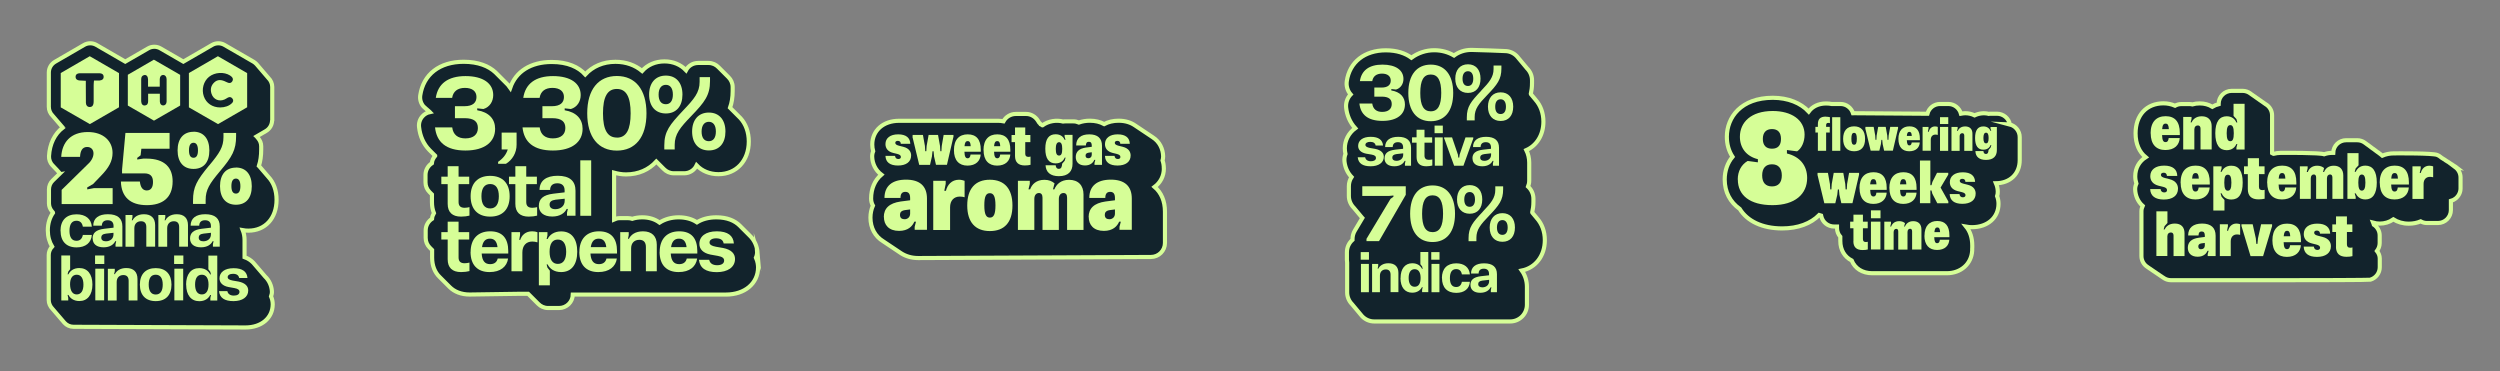<?xml version="1.0" encoding="UTF-8"?>
<svg id="Capa_1" data-name="Capa 1" xmlns="http://www.w3.org/2000/svg" viewBox="0 0 302.95 44.99">
  <rect x="0" y="0" width="302.95" height="44.99" fill="#808080" stroke="none"/>
  <defs>
    <style>
      .cls-1 {
        stroke: #d6fe97;
        stroke-miterlimit: 10;
        stroke-width: .5px;
      }

      .cls-1, .cls-2 {
        fill: #12232c;
      }

      .cls-2, .cls-3 {
        stroke-width: 0px;
      }

      .cls-3 {
        fill: #d6fe97;
      }
    </style>
  </defs>
  <g>
    <path class="cls-1" d="m32.99,14.68v-4.14c0-.41-.17-.8-.46-1.08-.02-.02-.04-.05-.06-.07-.02-.02-.04-.05-.06-.07-.02-.02-.04-.05-.06-.07-.02-.02-.04-.05-.06-.07-.02-.02-.04-.05-.06-.07-.02-.02-.04-.05-.06-.07-.02-.02-.04-.05-.06-.07-.02-.02-.04-.05-.06-.07-.02-.02-.04-.05-.06-.07-.02-.02-.04-.05-.06-.07-.02-.02-.04-.05-.06-.07-.02-.02-.04-.05-.06-.07-.02-.02-.04-.05-.06-.07-.02-.02-.04-.05-.06-.07-.02-.02-.04-.05-.06-.07-.02-.02-.04-.05-.06-.07-.02-.02-.04-.05-.06-.07-.02-.02-.04-.05-.06-.07-.02-.02-.04-.05-.06-.07-.02-.02-.04-.05-.06-.07-.02-.02-.04-.05-.06-.07-.02-.02-.04-.05-.06-.07-.02-.02-.04-.05-.06-.07-.02-.02-.04-.05-.06-.07-.1-.11-.22-.21-.35-.29l-3.53-2.04c-.46-.27-1.04-.27-1.5,0l-3.49,2.02-2.77-1.6c-.46-.27-1.04-.27-1.5,0l-2.77,1.6-3.49-2.02c-.46-.27-1.04-.27-1.5,0l-3.52,2.04c-.46.27-.75.76-.75,1.3v4.16c0,.41.17.8.46,1.08.02.02.04.05.06.07.02.02.04.05.06.07.02.02.04.05.06.07.02.02.04.05.06.07.02.02.04.05.06.07.02.02.04.05.06.07.02.02.04.05.06.07.02.02.04.05.06.07.02.02.04.05.06.07.02.02.04.05.06.07.02.02.04.05.06.07.02.02.04.05.06.07.02.02.04.05.06.07.02.02.04.05.06.07.02.02.04.05.06.07.02.02.04.05.06.07.02.02.04.05.06.07.02.02.04.05.06.07.02.02.04.05.06.07.02.02.04.05.06.07,0,.01.02.02.03.03-.99.77-1.59,1.97-1.67,3.46-.02.41.13.81.41,1.11,0,0,.02.02.03.02.01.01.02.03.03.04,0,0,.02.02.03.02.01.01.02.03.03.04,0,0,.02.02.03.03.01.01.02.03.03.04,0,0,.02.02.03.02.01.01.02.03.03.04,0,0,.02.02.03.02.01.01.02.03.03.04,0,0,.02.02.03.03.01.01.02.03.03.04,0,0,.02.02.03.02.01.01.02.03.03.04,0,0,.02.02.03.02.01.01.02.03.03.04,0,0,.02.02.03.02.01.01.02.03.03.04,0,0,.02.02.03.03.01.01.02.03.03.04,0,0,.02.02.03.03.01.01.02.03.03.04,0,0,.02.02.03.02.01.01.02.03.03.04,0,0,.02.02.03.03.01.01.02.03.03.04,0,0,.02.02.03.03.01.01.02.03.03.04,0,0,.02.02.03.02.01.01.02.03.03.04,0,0,.02.02.03.02,0,0,0,0,0,0l-.89.87c-.29.28-.45.67-.45,1.07v1.69c0,.37.14.7.36.96.02.02.04.04.06.07.02.02.04.04.06.07,0,0,.02.02.02.03-.4.57-.64,1.3-.64,2.14,0,.76.19,1.42.52,1.97-.25.27-.41.63-.41,1.02v5.45c0,.42.18.8.46,1.08.02.02.04.05.06.07.02.02.04.05.06.07.02.02.04.05.06.07.02.02.04.05.06.07.02.02.04.05.06.07.02.02.04.05.06.07.02.02.04.05.06.07.02.02.04.05.06.07.02.02.04.05.06.07.02.02.04.05.06.07.02.02.04.05.06.07.02.02.04.05.06.07.02.02.04.05.06.07.02.02.04.05.06.07.02.02.04.05.06.07.02.02.04.05.06.07.02.02.04.05.06.07.02.02.04.05.06.07.02.02.04.05.06.07.02.02.04.05.06.07.02.02.04.05.06.07.02.02.04.05.06.07.02.02.04.05.06.07.02.02.04.05.06.07.27.3.66.49,1.1.49,0,0,20.31.08,20.85.08,1.92,0,3.28-1.14,3.29-2.79,0-.32-.06-.65-.2-.97.08-.21.12-.44.1-.67-.05-.6-.3-1.25-.82-1.74-.02-.02-.04-.05-.06-.07-.02-.02-.04-.05-.06-.07-.02-.02-.04-.05-.06-.07-.02-.02-.04-.05-.06-.07-.02-.02-.04-.05-.06-.07-.02-.02-.04-.05-.06-.07-.02-.02-.04-.05-.06-.07-.02-.02-.04-.05-.06-.07-.02-.02-.04-.05-.06-.07-.02-.02-.04-.05-.06-.07-.02-.02-.04-.05-.06-.07-.02-.02-.04-.05-.06-.07-.02-.02-.04-.05-.06-.07-.02-.02-.04-.05-.06-.07-.02-.02-.04-.05-.06-.07-.02-.02-.04-.05-.06-.07-.02-.02-.04-.05-.06-.07-.02-.02-.04-.05-.06-.07-.02-.02-.04-.05-.06-.07-.02-.02-.04-.05-.06-.07-.02-.02-.04-.05-.06-.07-.02-.02-.04-.05-.06-.07-.02-.02-.04-.05-.06-.07-.02-.02-.04-.05-.06-.07-.27-.28-.61-.51-1.05-.67v-2.08c0-.44-.08-.83-.22-1.19.22.04.44.06.68.06,2.04,0,3.42-1.5,3.42-3.74,0-1.16-.37-2.12-1-2.78-.02-.02-.04-.05-.06-.07-.02-.02-.04-.05-.06-.07-.02-.02-.04-.05-.06-.07-.02-.02-.04-.05-.06-.07-.02-.02-.04-.05-.06-.07-.02-.02-.04-.05-.06-.07-.02-.02-.04-.05-.06-.07-.02-.02-.04-.05-.06-.07-.02-.02-.04-.05-.06-.07-.02-.02-.04-.05-.06-.07-.02-.02-.04-.05-.06-.07-.02-.02-.04-.05-.06-.07-.02-.02-.04-.05-.06-.07-.02-.02-.04-.05-.06-.07-.02-.02-.04-.05-.06-.07-.02-.02-.04-.05-.06-.07-.02-.02-.04-.05-.06-.07-.02-.02-.04-.05-.06-.07-.02-.02-.04-.04-.06-.06.19-.59.28-1.23.28-1.99v-.4c0-.38-.15-.72-.39-.99-.02-.02-.04-.04-.06-.07-.02-.02-.04-.04-.06-.07-.01-.02-.03-.03-.05-.05l1.13-.66c.46-.27.75-.76.75-1.3Z"/>
    <path class="cls-1" d="m141.03,20.38c0-.33-.05-.64-.15-.93.05-.17.07-.34.07-.51-.02-.89-.43-1.78-1.27-2.31-.03-.02-.06-.04-.09-.06-.03-.02-.06-.04-.09-.06-.03-.02-.06-.04-.09-.06-.03-.02-.06-.04-.09-.06-.03-.02-.06-.04-.09-.06-.03-.02-.06-.04-.09-.06-.03-.02-.06-.04-.09-.06-.03-.02-.06-.04-.09-.06-.03-.02-.06-.04-.09-.06-.03-.02-.06-.04-.09-.06-.03-.02-.06-.04-.09-.06-.03-.02-.06-.04-.09-.06-.03-.02-.06-.04-.09-.06-.03-.02-.06-.04-.09-.06-.03-.02-.06-.04-.09-.06-.03-.02-.06-.04-.09-.06-.03-.02-.06-.04-.09-.06-.03-.02-.06-.04-.09-.06-.03-.02-.06-.04-.09-.06-.03-.02-.06-.04-.09-.06-.03-.02-.06-.04-.09-.06-.03-.02-.06-.04-.09-.06-.03-.02-.06-.04-.09-.06-.03-.02-.06-.04-.09-.06-.5-.34-1.15-.56-1.98-.56-.66,0-1.25.15-1.74.41-.48-.26-1.06-.41-1.73-.41-.49,0-.93.08-1.33.22-.21-.09-.43-.14-.67-.14h-.96c-.1,0-.19,0-.29.02-.77-.2-1.73-.09-2.5.46,0,0,0,0-.01,0,0,0-.02-.01-.03-.02,0,0-.02-.01-.03-.02,0,0-.02-.01-.03-.02-.02-.02-.05-.04-.09-.06-.01,0-.01-.02-.02-.02-.01,0-.01-.02-.02-.02,0,0-.01-.02-.02-.02,0,0-.01-.02-.02-.02,0,0-.02-.02-.02-.02,0,0-.02-.02-.02-.02,0,0-.02-.02-.03-.03-.01-.02-.03-.03-.04-.04-.01-.02-.02-.03-.04-.05-.03-.04-.05-.08-.08-.12-.02-.02-.03-.05-.04-.07-.3-.49-.83-.83-1.44-.83h-1.24c-.65,0-1.21.36-1.5.89-.21-.04-.43-.06-.66-.06h-12c-1.91,0-3.24,1.18-3.24,2.88,0,.28.04.55.11.81-.09.22-.13.45-.12.69.03.81.4,1.61,1.11,2.15-.79.68-1.24,1.68-1.24,2.9,0,.31.08.6.22.85-.19.43-.3.92-.3,1.46,0,1.26.58,2.28,1.54,2.86.03.02.06.04.09.06.03.02.06.04.09.06.03.02.06.04.09.06.03.02.06.04.09.06.03.02.06.04.09.06.03.02.06.04.09.06.03.02.06.04.09.06.03.02.06.04.09.06.03.02.06.04.09.06.03.02.06.04.09.06.03.02.06.04.09.06.03.02.06.04.09.06.03.02.06.04.09.06.03.02.06.04.09.06.03.02.06.04.09.06.03.02.06.04.09.06.03.02.06.04.09.06.03.02.06.04.09.06.03.02.06.04.09.06.03.02.06.04.09.06.03.02.06.04.09.06.03.02.06.04.09.06.03.02.06.04.09.06.03.02.06.04.09.06.57.37,1.28.59,2.09.59.48,0,28.2-.13,28.2-.13.94,0,1.7-.76,1.7-1.7v-3.79c0-1.29-.45-2.31-1.25-3,.69-.52,1.12-1.3,1.12-2.25Z"/>
    <path class="cls-1" d="m243.56,15.08c-.14-.74-.79-1.3-1.57-1.3h-.77c-.08,0-.15,0-.22.02-.55-.14-1.17-.08-1.72.18-.33-.16-.71-.26-1.13-.26-.18,0-.35.03-.52.06-.19-.68-.8-1.18-1.53-1.18h-1c-.74,0-1.35.5-1.53,1.18h-.59l-8.29-.06c-.05,0-.09.01-.14.01-.2-.65-.8-1.13-1.52-1.13h-.99s-.06,0-.09,0c-.19-.04-.42-.06-.68-.06-.91,0-1.64.37-2.09.98-.96-1.03-2.49-1.67-4.35-1.67-3.85,0-5.57,2.37-5.57,4.72,0,.92.24,1.74.69,2.43-.61.73-.95,1.69-.95,2.75,0,1.53.67,2.75,1.82,3.57.91,1.47,2.72,2.36,5.14,2.36,1.94,0,3.48-.6,4.49-1.62.08.03.15.06.24.08l.02.09c.17.72.81,1.22,1.55,1.22h.35v.19c0,.4.15.77.4,1.05v.51c0,1.1.53,1.94,1.38,2.37.39.95,1.29,1.54,2.49,1.54h9.03c1.71,0,2.98-1.12,3.08-2.73,0-.07,0-.15,0-.22,0-.06.01-.12.01-.19v-.22c0-.94-.27-1.71-.73-2.28.22.04.45.06.7.06,1.89,0,3.21-1.16,3.21-2.83,0-.3-.05-.62-.17-.93.06-.17.08-.35.08-.53,0-.35-.08-.7-.22-1.03,1.72-.02,2.88-1.14,2.88-2.8v-2.79c0-.74-.51-1.36-1.2-1.54Z"/>
    <path class="cls-1" d="m185.65,10.09v-.36c0-.56-.23-1.07-.6-1.44-.02-.02-.03-.04-.05-.06-.02-.02-.03-.04-.05-.06-.02-.02-.03-.04-.05-.06-.02-.02-.03-.04-.05-.06-.02-.02-.03-.04-.05-.06-.02-.02-.03-.04-.05-.06-.02-.02-.03-.04-.05-.06-.02-.02-.03-.04-.05-.06-.02-.02-.03-.04-.05-.06-.02-.02-.03-.04-.05-.06-.02-.02-.03-.04-.05-.06-.02-.02-.03-.04-.05-.06-.02-.02-.03-.04-.05-.06-.02-.02-.03-.04-.05-.06-.02-.02-.03-.04-.05-.06-.02-.02-.03-.04-.05-.06-.02-.02-.03-.04-.05-.06-.02-.02-.03-.04-.05-.06-.02-.02-.03-.04-.05-.06-.02-.02-.03-.04-.05-.06-.02-.02-.03-.04-.05-.06-.02-.02-.03-.04-.05-.06-.02-.02-.03-.04-.05-.06-.02-.02-.04-.05-.06-.07-.37-.4-.89-.65-1.48-.65,0,0-3.33-.14-4.05-.14-.81,0-1.53.25-2.11.68-.68-.4-1.48-.64-2.4-.64-.98,0-1.94.31-2.76.91-.74-.54-1.75-.9-3.1-.9-2.58,0-4.39,1.43-4.73,3.73-.09.58.08,1.17.47,1.62-.01.01-.02.02-.04.04-.38.42-.57.99-.51,1.56.09.87.44,1.77,1.1,2.49-.82.6-1.26,1.51-1.26,2.43,0,.24.03.47.08.69-.11.29-.15.6-.12.91.07.67.34,1.35.86,1.89-.21.32-.33.7-.33,1.11v1.17c0,.56.23,1.07.6,1.44.02.02.03.04.05.06.02.02.03.04.05.06.02.02.03.04.05.06.02.02.03.04.05.06.02.02.03.04.05.06.02.02.03.04.05.06.02.02.03.04.05.06.02.02.03.04.05.06.02.02.03.04.05.06.02.02.03.04.05.06.02.02.03.04.05.06.02.02.03.04.05.06.02.02.03.04.05.06.02.02.03.04.05.06.02.02.03.04.05.06.02.02.03.04.05.06.02.02.03.04.05.06.02.02.03.04.05.06.02.02.03.04.05.06.02.02.03.04.05.06.01.01.02.03.03.04l-.9,1.51c-.19.31-.29.67-.29,1.04v.09c-.42.37-.68.9-.68,1.51v.92c0,.12.01.24.03.36,0,.05,0,.1,0,.15v3.43c0,.56.23,1.07.6,1.44.02.02.03.04.05.06.02.02.03.04.05.06.02.02.03.04.05.06.02.02.03.04.05.06.02.02.03.04.05.06.02.02.03.04.05.06.02.02.03.04.05.06.02.02.03.04.05.06.02.02.03.04.05.06.02.02.03.04.05.06.02.02.03.04.05.06.02.02.03.04.05.06.02.02.03.04.05.06.02.02.03.04.05.06.02.02.03.04.05.06.02.02.03.04.05.06.02.02.03.04.05.06.02.02.03.04.05.06.02.02.03.04.05.06.02.02.03.04.05.06.02.02.03.04.05.06.02.02.03.04.05.06.02.02.03.04.05.06.02.02.03.04.05.06.37.39.89.64,1.47.64h16.49c1.12,0,2.02-.91,2.02-2.02v-2.18c0-.7-.21-1.39-.62-1.97,1.66-.33,2.79-1.78,2.79-3.68,0-1.07-.36-1.99-.96-2.66-.02-.02-.04-.04-.05-.06-.02-.02-.04-.04-.05-.06-.02-.02-.04-.04-.05-.06-.02-.02-.04-.04-.05-.06-.02-.02-.04-.04-.05-.06-.02-.02-.04-.04-.05-.06-.02-.02-.04-.04-.05-.06-.02-.02-.04-.04-.05-.06-.02-.02-.04-.04-.05-.06-.02-.02-.04-.04-.05-.06-.02-.02-.04-.04-.05-.06,0,0-.02-.02-.02-.03.09-.39.15-.82.15-1.3v-.36c0-.59-.25-1.11-.65-1.48.09-.22.14-.47.14-.72v-2.19c0-.52-.12-1.04-.35-1.51,1.26-.56,2.07-1.84,2.07-3.45,0-1.07-.36-1.99-.96-2.66-.02-.02-.04-.04-.05-.06-.02-.02-.04-.04-.05-.06-.02-.02-.04-.04-.05-.06-.02-.02-.04-.04-.05-.06-.02-.02-.04-.04-.05-.06-.02-.02-.04-.04-.05-.06-.02-.02-.04-.04-.05-.06-.02-.02-.04-.04-.05-.06-.02-.02-.04-.04-.05-.06-.02-.02-.04-.04-.05-.06-.02-.02-.04-.04-.05-.06,0,0-.02-.02-.02-.03.09-.39.15-.82.15-1.3Z"/>
    <path class="cls-1" d="m297.69,20.28s-.05-.04-.08-.05c-.02-.02-.05-.04-.08-.05-.02-.02-.05-.04-.08-.05-.02-.02-.05-.04-.08-.05-.02-.02-.05-.04-.08-.05-.02-.02-.05-.04-.08-.05-.02-.02-.05-.04-.08-.06-.02-.02-.05-.04-.08-.05-.02-.02-.05-.04-.08-.05-.02-.02-.05-.04-.08-.05-.02-.02-.05-.04-.08-.05-.02-.02-.05-.04-.08-.06-.02-.02-.05-.04-.08-.05-.02-.02-.05-.04-.08-.05-.02-.02-.05-.04-.08-.05-.02-.02-.05-.04-.08-.05-.02-.02-.05-.04-.08-.05-.02-.02-.05-.04-.08-.06-.02-.02-.05-.04-.08-.05-.02-.02-.05-.04-.08-.05-.02-.02-.05-.04-.08-.05-.02-.02-.05-.04-.08-.05-.02-.02-.05-.04-.08-.05-.02-.02-.05-.04-.08-.06-.13-.11-.27-.2-.43-.26-.57-.23-4.76-.19-5.24-.19-.52,0-.99.1-1.41.28-.07-.06-.14-.12-.21-.17-.03-.02-.05-.04-.08-.06-.03-.02-.05-.04-.08-.06-.03-.02-.05-.04-.08-.06-.03-.02-.05-.04-.08-.06-.03-.02-.05-.04-.08-.05-.03-.02-.05-.04-.08-.06-.03-.02-.05-.04-.08-.06-.03-.02-.05-.04-.08-.06-.03-.02-.05-.04-.08-.06-.03-.02-.05-.04-.08-.06-.03-.02-.05-.04-.08-.06-.03-.02-.05-.04-.08-.05-.03-.02-.05-.04-.08-.06-.03-.02-.05-.04-.08-.06-.03-.02-.05-.04-.08-.06-.03-.02-.05-.04-.08-.06-.03-.02-.05-.04-.08-.06-.03-.02-.05-.04-.08-.06-.03-.02-.05-.04-.08-.06-.03-.02-.05-.04-.08-.05-.03-.02-.05-.04-.08-.06-.03-.02-.05-.04-.08-.06-.03-.02-.05-.04-.08-.06-.02-.02-.05-.04-.07-.05-.26-.19-.57-.3-.92-.3h-1.35c-.85,0-1.54.68-1.56,1.53-.03,0-.07,0-.1,0-.36,0-.69.06-1,.17-.56-.2-4.78-.17-5.25-.17-.32,0-.61.05-.89.12,0,0-.02,0-.03-.01-.02-.02-.05-.04-.08-.05-.02-.02-.04-.03-.06-.04v-4.57c0-.55-.29-1.04-.72-1.31-.03-.02-.05-.04-.08-.05-.03-.02-.05-.04-.08-.06-.03-.02-.05-.04-.08-.05-.03-.02-.05-.04-.08-.06-.03-.02-.05-.04-.08-.06-.03-.02-.05-.04-.08-.05-.03-.02-.05-.04-.08-.06-.03-.02-.05-.04-.08-.05-.03-.02-.05-.04-.08-.06-.03-.02-.05-.04-.08-.05-.03-.02-.05-.04-.08-.06-.03-.02-.05-.04-.08-.06-.03-.02-.05-.04-.08-.05-.03-.02-.05-.04-.08-.06-.03-.02-.05-.04-.08-.05-.03-.02-.05-.04-.08-.06-.03-.02-.05-.04-.08-.06-.03-.02-.05-.04-.08-.05-.03-.02-.05-.04-.08-.06-.03-.02-.05-.04-.08-.05-.03-.02-.05-.04-.08-.06-.03-.02-.05-.04-.08-.05-.03-.02-.05-.04-.08-.06-.03-.02-.05-.04-.08-.06-.26-.19-.58-.31-.92-.31h-1.34c-.86,0-1.57.7-1.57,1.57v.04c-.27.07-.52.17-.77.32-.43-.26-.94-.41-1.52-.41-.32,0-.62.04-.9.12-.11-.03-.23-.04-.35-.04h-1c-.27,0-.53.08-.75.2-.44-.19-.92-.29-1.4-.29-2.05,0-3.38,1.43-3.38,3.64,0,1.27.45,2.26,1.22,2.89-.78.5-1.26,1.31-1.26,2.31,0,.31.05.61.14.89-.1.22-.16.47-.15.72.03.69.3,1.44.91,1.98-.09.2-.15.42-.15.66v5.42c0,.55.29,1.04.72,1.31.03.02.05.04.08.06.03.02.05.04.08.05.03.02.05.04.08.06.03.02.05.04.08.05.03.02.05.04.08.05.03.02.05.04.08.06.03.02.05.04.08.05.03.02.05.04.08.06.03.02.05.04.08.05.03.02.05.04.08.06.03.02.05.04.08.05.03.02.05.04.08.05.03.02.05.04.08.06.03.02.05.04.08.05.03.02.05.04.08.06.03.02.05.04.08.05.03.02.05.04.08.05.03.02.05.04.08.06.03.02.05.04.08.05.03.02.05.04.08.06.03.02.05.04.08.05.03.02.05.04.08.05.03.02.05.04.08.06.03.02.05.04.08.05.26.19.58.31.92.31,0,0,23.84.03,24.17-.06.68-.19,1.15-.81,1.15-1.51v-1.06c0-.33-.13-.65-.34-.91.2-.27.33-.6.33-.96v-.92c0-.54-.28-1.02-.7-1.3-.02-.09-.07-.17-.1-.25.26.07.53.11.82.11.57,0,1.14-.16,1.64-.51.52.33,1.15.52,1.87.52.53,0,1.01-.1,1.44-.28.22.12.47.2.74.2h1.35c.86,0,1.57-.7,1.57-1.57v-1.11c.2-.05.39-.15.56-.28.38-.3.61-.75.61-1.24v-1.32c0-.5-.25-.96-.64-1.25Z"/>
    <path class="cls-1" d="m91.8,30.6c-.06-.73-.35-1.49-.96-2.06-.02-.02-.03-.03-.05-.05-.02-.02-.03-.03-.05-.05-.02-.02-.03-.03-.05-.05-.02-.02-.03-.03-.05-.05-.02-.02-.03-.03-.05-.05-.02-.02-.03-.03-.05-.05-.02-.02-.03-.03-.05-.05-.02-.02-.03-.03-.05-.05-.02-.02-.03-.03-.05-.05-.02-.02-.03-.03-.05-.05-.02-.02-.03-.03-.05-.05-.02-.02-.03-.03-.05-.05-.02-.02-.03-.03-.05-.05-.02-.02-.03-.03-.05-.05-.02-.02-.03-.03-.05-.05-.02-.02-.03-.03-.05-.05-.02-.02-.03-.03-.05-.05-.02-.02-.03-.03-.05-.05-.02-.02-.03-.03-.05-.05-.02-.02-.03-.03-.05-.05-.02-.02-.03-.03-.05-.05-.02-.02-.03-.03-.05-.05-.02-.02-.03-.03-.05-.05-.02-.02-.03-.03-.05-.05-.6-.59-1.51-1-2.83-1-.98,0-1.76.24-2.35.61-.6-.4-1.35-.61-2.22-.61s-1.67.23-2.31.64c-.55-.41-1.26-.64-2.09-.64-.43,0-.84.06-1.22.18-.16-.05-.33-.08-.51-.08h-1.03c-.24,0-.46.07-.66.16v-5.67c.45.12.93.21,1.44.21,1.52,0,2.77-.57,3.68-1.56,0,0,0,0,0,0,.02.02.03.03.05.05.02.02.03.03.05.05.02.02.03.03.05.05.02.02.03.03.05.05.02.02.03.03.05.05.02.02.03.03.05.05.02.02.03.03.05.05.02.02.03.03.05.05.02.02.03.03.05.05.02.02.03.03.05.05.02.02.03.03.05.05.02.02.03.03.05.05.02.02.03.03.05.05.02.02.03.03.05.05.02.02.03.03.05.05.02.02.03.03.05.05.02.02.03.03.05.05.02.02.03.03.05.05.31.32.73.52,1.21.52h1.26c.67,0,1.24-.39,1.51-.96.65.68,1.57,1.07,2.64,1.07,2.17,0,3.68-1.63,3.68-3.96,0-1.15-.37-2.13-1.01-2.83-.02-.02-.03-.03-.05-.05-.02-.02-.03-.03-.05-.05-.02-.02-.03-.03-.05-.05-.02-.02-.03-.03-.05-.05-.01-.02-.03-.03-.05-.05-.02-.02-.03-.03-.05-.05-.02-.02-.03-.03-.05-.05-.02-.02-.03-.03-.05-.05-.02-.02-.03-.03-.05-.05-.02-.02-.03-.03-.05-.05-.02-.02-.03-.03-.05-.05-.02-.02-.03-.03-.05-.05-.02-.02-.03-.03-.05-.05-.02-.02-.03-.03-.05-.05-.02-.02-.03-.03-.05-.05-.02-.02-.03-.03-.05-.05-.02-.02-.03-.03-.05-.05-.02-.02-.03-.03-.05-.05-.02-.02-.03-.03-.05-.05-.02-.02-.03-.03-.05-.05-.02-.02-.03-.03-.05-.05-.02-.02-.03-.03-.05-.05-.02-.02-.03-.03-.05-.05-.02-.02-.03-.03-.05-.05-.02-.02-.04-.04-.06-.06.21-.59.32-1.25.32-2.03v-.47c0-.47-.2-.9-.51-1.2-.02-.02-.03-.03-.05-.05-.02-.02-.03-.03-.05-.05-.02-.02-.03-.03-.05-.05-.02-.02-.03-.03-.05-.05-.02-.02-.03-.03-.05-.05-.02-.02-.03-.03-.05-.05-.02-.02-.03-.03-.05-.05-.02-.02-.03-.03-.05-.05-.02-.02-.03-.03-.05-.05-.02-.02-.03-.03-.05-.05-.02-.02-.03-.03-.05-.05-.02-.02-.03-.03-.05-.05-.02-.02-.03-.03-.05-.05-.02-.02-.03-.03-.05-.05-.02-.02-.03-.03-.05-.05-.02-.02-.03-.03-.05-.05-.02-.02-.03-.03-.05-.05-.02-.02-.03-.03-.05-.05-.02-.02-.03-.03-.05-.05-.02-.02-.03-.03-.05-.05-.02-.02-.03-.03-.05-.05-.02-.02-.03-.03-.05-.05-.02-.02-.03-.03-.05-.05-.02-.02-.03-.03-.05-.05-.31-.32-.73-.52-1.21-.52h-1.26c-.64,0-1.19.35-1.47.88-.65-.68-1.55-1.07-2.61-1.07-1.12,0-2.06.43-2.71,1.16-.86-.71-1.95-1.11-3.23-1.11-1.51,0-2.76.56-3.66,1.53-.81-.89-2.13-1.51-4.06-1.51-2.54,0-4.35,1.15-5.03,3.13-.16-.23-.35-.46-.58-.66-.02-.02-.03-.03-.05-.05-.02-.02-.03-.03-.05-.05-.02-.02-.03-.03-.05-.05-.02-.02-.03-.03-.05-.05-.02-.02-.03-.03-.05-.05-.02-.02-.03-.03-.05-.05-.02-.02-.03-.03-.05-.05-.02-.02-.03-.03-.05-.05-.02-.02-.03-.03-.05-.05-.02-.02-.03-.03-.05-.05-.02-.02-.03-.03-.05-.05-.02-.02-.03-.03-.05-.05-.02-.02-.03-.03-.05-.05-.02-.02-.03-.03-.05-.05-.02-.02-.03-.03-.05-.05-.02-.02-.03-.03-.05-.05-.02-.02-.03-.03-.05-.05-.02-.02-.03-.03-.05-.05-.02-.02-.03-.03-.05-.05-.02-.02-.03-.03-.05-.05-.02-.02-.03-.03-.05-.05-.02-.02-.03-.03-.05-.05-.02-.02-.03-.03-.05-.05-.02-.02-.03-.03-.05-.05-.82-.77-2.09-1.29-3.86-1.29-2.91,0-4.88,1.52-5.26,4.07-.07.48.07.97.39,1.34.01.01.03.02.04.03,0,0,0,0,0,.01.01.01.03.02.04.03,0,0,0,0,0,.01.01.01.03.02.04.03,0,0,0,0,0,.01.01.01.03.02.04.03,0,0,0,.01.01.01.01.01.03.02.04.03,0,0,0,0,0,.01.01.01.03.02.04.03,0,0,0,0,0,.01.01.01.03.02.04.03,0,0,0,.01.01.01.01.01.03.02.04.03,0,0,0,0,0,.01.01.01.03.02.04.03,0,0,0,.01.01.01.01.01.03.02.04.03,0,0,0,.01.01.01.01.01.03.02.04.03,0,0,0,0,0,.01.01.01.03.02.04.03,0,0,0,0,0,.01.01.01.03.02.04.03,0,0,0,.01.01.01.01.01.03.02.04.03,0,0,0,.01.01.01.01.01.03.02.04.03,0,0,0,0,0,.01.01.01.03.02.04.03,0,0,0,.01.01.01.01.01.03.02.04.03,0,0,0,0,0,.01,0,0,0,0,.01.01-.34.07-.65.25-.88.51-.32.35-.47.82-.42,1.29.12,1.14.56,2.08,1.25,2.79.02.02.03.03.05.05.02.02.03.03.05.05.02.02.03.03.05.05.02.02.03.03.05.05.02.02.03.03.05.05.02.02.03.03.05.05.02.02.03.03.05.05.02.02.03.03.05.05.02.02.03.03.05.05.02.02.03.03.05.05.02.02.03.03.05.05.02.02.03.03.05.05.02.02.03.03.05.05.02.02.03.03.05.05,0,0,0,0,0,.01-.21.25-.37.55-.4.9-.46.3-.77.82-.77,1.41v.9c0,.46.18.87.48,1.17.02.02.03.03.05.05.02.02.03.03.05.05.02.02.03.03.05.05.02.02.03.03.05.05.02.02.03.03.05.05.02.02.03.03.05.05,0,0,0,0,0,0v.92c0,.49.08.94.24,1.34-.12.21-.21.43-.23.69-.46.3-.77.82-.77,1.41v.9c0,.46.18.87.48,1.17.02.02.03.03.05.05.02.02.03.03.05.05.02.02.03.03.05.05.02.02.03.03.05.05.02.02.03.03.05.05.02.02.03.03.05.05,0,0,0,0,0,0v.92c0,.99.33,1.8.92,2.36.02.02.03.03.05.05.02.02.03.03.05.05.02.02.03.03.05.05.02.02.03.03.05.05.02.02.03.03.05.05.02.02.03.03.05.05.02.02.03.03.05.05.02.02.03.03.05.05.02.02.03.03.05.05.02.02.03.03.05.05.02.02.03.03.05.05.02.02.03.03.05.05.02.02.03.03.05.05.02.02.03.03.05.05.02.02.03.03.05.05.02.02.03.03.05.05.02.02.03.03.05.05.02.02.03.03.05.05.02.02.03.03.05.05.02.02.03.03.05.05.02.02.03.03.05.05.02.02.03.03.05.05.02.02.03.03.05.05.02.02.03.03.05.05.58.58,1.41.91,2.43.91l6.1-.09h.97s0,0,.01,0c.02.02.03.03.05.05.02.02.03.03.05.05.02.02.03.03.05.05.02.02.03.03.05.05.02.02.03.03.05.05.02.02.03.03.05.05.02.02.03.03.05.05.02.02.03.03.05.05.02.02.03.03.05.05.02.02.03.03.05.05.02.02.03.03.05.05.02.02.03.03.05.05.02.02.03.03.05.05.02.02.03.03.05.05.02.02.03.03.05.05.02.02.03.03.05.05.02.02.03.03.05.05.02.02.03.03.05.05.02.02.03.03.05.05.02.02.03.03.05.05.02.02.03.03.05.05.02.02.03.03.05.05.02.02.03.03.05.05.02.02.03.03.05.05.31.32.73.52,1.21.52h1.33c.91,0,1.65-.72,1.67-1.63h18.56c2.27,0,3.87-1.34,3.89-3.27,0-.24-.03-.7-.26-1.2.11-.25.16-.53.14-.81Z"/>
  </g>
  <g>
    <path class="cls-3" d="m10.88,6.81c-1.19.69-2.36,1.36-3.52,2.04v4.16c1.18.68,2.35,1.36,3.53,2.03,1.2-.7,2.37-1.37,3.53-2.04v-4.14c-1.17-.68-2.34-1.35-3.53-2.04Zm1.22,2.95c-.21.01-.43,0-.71,0-.02.22-.04.39-.04.57,0,.62,0,1.24,0,1.86,0,.13,0,.27-.03.4-.05.25-.21.39-.46.38-.3-.02-.44-.22-.45-.51,0-.65,0-1.31-.01-1.96,0-.22,0-.43,0-.71-.32-.01-.55-.02-.78-.04-.26-.02-.46-.16-.46-.44,0-.28.2-.42.46-.43.82-.01,1.64-.01,2.46,0,.26,0,.47.13.48.41.01.31-.2.44-.48.46Z"/>
    <path class="cls-3" d="m26.41,6.81c-1.19.69-2.36,1.36-3.52,2.04v4.16c1.18.68,2.35,1.36,3.53,2.03,1.2-.7,2.37-1.37,3.53-2.04v-4.14c-1.17-.68-2.34-1.35-3.53-2.04Zm1.66,5.72c-.3.3-.82.49-1.39.49-.93,0-1.69-.51-1.98-1.34-.3-.85-.04-1.83.63-2.37.7-.56,1.81-.63,2.55-.16.33.21.42.45.27.7-.16.25-.38.27-.74.08-.6-.31-1.05-.31-1.44.05-.41.38-.51.85-.34,1.38.22.68.9.99,1.57.7.14-.06.26-.15.39-.22.23-.13.43-.09.58.11.16.21.09.41-.09.58Z"/>
    <path class="cls-3" d="m18.65,7.23c-1.07.62-2.12,1.22-3.16,1.83v3.73c1.06.61,2.11,1.22,3.17,1.83,1.08-.63,2.13-1.23,3.17-1.83v-3.72c-1.05-.61-2.1-1.22-3.17-1.83Zm1.13,5.55c-.24,0-.4-.18-.41-.49-.01-.3,0-.6,0-.93h-1.42c0,.31,0,.61,0,.91,0,.28-.1.48-.4.51-.25.03-.43-.17-.44-.51,0-.89,0-1.78,0-2.67,0-.28.12-.47.4-.51.25-.03.42.18.43.52,0,.28,0,.57,0,.89h1.42c0-.32,0-.62,0-.92.01-.31.18-.5.41-.5.23,0,.41.19.42.5,0,.9,0,1.81,0,2.71,0,.31-.18.49-.42.49Z"/>
    <g>
      <path class="cls-3" d="m7.33,27.97c0-1.26.7-2,1.95-2,1.07,0,1.78.54,1.85,1.5h-1.09c-.08-.47-.34-.72-.77-.72-.56,0-.85.42-.85,1.22s.29,1.21.85,1.21c.42,0,.68-.25.77-.71h1.09c-.07.94-.75,1.51-1.85,1.51-1.25,0-1.94-.74-1.94-2.01Z"/>
      <path class="cls-3" d="m11.22,28.9c0-.65.39-1.06,1.43-1.18l1.11-.13v-.2c0-.46-.25-.7-.71-.7s-.7.24-.71.66h-1.04c0-.91.66-1.39,1.77-1.39,1.19,0,1.76.51,1.76,1.48v2.45h-.83v-.3l.08-.36h-.11c-.19.38-.62.74-1.42.74-.86,0-1.32-.42-1.32-1.07Zm1.61.34c.53,0,.92-.33.92-.82v-.21l-.9.1c-.42.05-.58.22-.58.48,0,.29.2.45.56.45Z"/>
      <path class="cls-3" d="m15.22,26.05h.83v.29l-.08.36h.09c.2-.39.63-.74,1.39-.74.88,0,1.35.48,1.35,1.32v2.61h-1.07v-2.38c0-.46-.22-.7-.64-.7-.48,0-.81.31-.81.85v2.24h-1.07v-3.84Z"/>
      <path class="cls-3" d="m19.2,26.05h.83v.29l-.08.36h.09c.2-.39.63-.74,1.39-.74.88,0,1.35.48,1.35,1.32v2.61h-1.07v-2.38c0-.46-.22-.7-.64-.7-.48,0-.81.31-.81.85v2.24h-1.07v-3.84Z"/>
      <path class="cls-3" d="m23.03,28.9c0-.65.39-1.06,1.43-1.18l1.1-.13v-.2c0-.46-.25-.7-.71-.7s-.7.24-.71.66h-1.04c0-.91.66-1.39,1.77-1.39,1.19,0,1.76.51,1.76,1.48v2.45h-.83v-.3l.08-.36h-.11c-.19.38-.62.74-1.42.74-.86,0-1.32-.42-1.32-1.07Zm1.61.34c.53,0,.92-.33.92-.82v-.21l-.9.1c-.42.05-.58.22-.58.48,0,.29.2.45.56.45Z"/>
      <path class="cls-3" d="m8.29,35.74h-.1l.08.36v.31h-.84v-5.45h1.07v1.66l-.23.3-.08.32h.1c.2-.4.62-.76,1.32-.76.98,0,1.59.73,1.59,2s-.61,2-1.58,2c-.71,0-1.14-.36-1.33-.75Zm1.01-.06c.52,0,.82-.45.81-1.2,0-.73-.28-1.19-.81-1.19s-.82.45-.81,1.19c.02.75.29,1.2.81,1.2Z"/>
      <path class="cls-3" d="m11.52,30.96h1.12v1.03h-1.12v-1.03Zm.03,1.6h1.07v3.84h-1.07v-3.84Z"/>
      <path class="cls-3" d="m13.08,32.57h.83v.29l-.08.36h.09c.2-.39.63-.74,1.39-.74.88,0,1.35.48,1.35,1.32v2.61h-1.07v-2.38c0-.46-.22-.7-.64-.7-.48,0-.81.31-.81.85v2.24h-1.07v-3.84Z"/>
      <path class="cls-3" d="m16.95,34.49c0-1.26.7-2,1.92-2s1.91.74,1.91,2-.68,2-1.91,2-1.92-.74-1.92-2Zm1.92,1.2c.57,0,.85-.44.85-1.2s-.28-1.2-.85-1.2-.85.42-.85,1.2.3,1.2.85,1.2Z"/>
      <path class="cls-3" d="m21.1,30.96h1.12v1.03h-1.12v-1.03Zm.03,1.6h1.07v3.84h-1.07v-3.84Z"/>
      <path class="cls-3" d="m22.55,34.49c0-1.27.61-2,1.6-2,.7,0,1.13.36,1.32.76h.09l-.08-.32-.23-.3v-1.66h1.08v5.45h-.84v-.31l.08-.36h-.1c-.19.39-.61.75-1.32.75-.98,0-1.59-.73-1.59-2Zm1.91,1.19c.51,0,.81-.42.81-1.2s-.3-1.19-.81-1.19c-.54,0-.82.43-.82,1.19s.28,1.2.82,1.2Z"/>
      <path class="cls-3" d="m26.54,35.28h1.01c.07.33.33.54.79.54.41,0,.68-.16.68-.45,0-.24-.18-.38-.61-.46l-.73-.13c-.71-.14-1.08-.53-1.08-1.05,0-.74.62-1.23,1.71-1.23s1.62.43,1.68,1.19h-1.01c-.05-.32-.29-.51-.74-.51-.41,0-.65.17-.65.4,0,.22.2.34.62.42l.7.12c.82.17,1.17.57,1.17,1.08,0,.81-.72,1.29-1.79,1.29s-1.67-.39-1.75-1.21Z"/>
    </g>
    <g>
      <path class="cls-3" d="m7.46,23.02l3.05-2.99c.49-.42.82-.92.82-1.44,0-.41-.25-.78-.77-.78-.6,0-.83.5-.86,1.2h-2.28c.09-1.74,1.13-3.01,3.23-3.01,1.88,0,2.99,1.1,2.99,2.53,0,1-.46,1.8-1.38,2.75l-.98,1.02-.71.41v.24l.81-.15h2.27v1.93h-6.18v-1.69Z"/>
      <path class="cls-3" d="m14.67,22h2.28c.06.61.3,1.08.83,1.08s.76-.4.76-1.03c0-.71-.34-1.04-1.05-1.04h-2.7v-.44l.41-4.46h5.35v1.91h-3.42l-.09.8-.41.31v.2l.73-.11h.4c2.24,0,3.16,1.14,3.16,2.75,0,2.03-1.26,2.89-3.13,2.89-1.99,0-3.08-.98-3.14-2.85Z"/>
      <path class="cls-3" d="m23.45,15.96c1.22,0,1.92.85,1.92,2.27s-.68,2.24-1.92,2.24-1.93-.85-1.93-2.25.7-2.25,1.93-2.25Zm0,3.16c.35,0,.54-.29.54-.9s-.19-.92-.54-.92-.55.29-.55.91.19.91.55.91Zm1.9.93c1.26-1.51,1.73-2.23,1.73-3.45v-.49h1.53v.4c0,1.64-.46,2.48-1.97,4.26-1.25,1.49-1.72,2.23-1.72,3.45v.49h-1.53v-.41c0-1.64.45-2.43,1.95-4.25Zm3.24.25c1.22,0,1.92.85,1.92,2.27s-.69,2.24-1.92,2.24-1.93-.85-1.93-2.25.7-2.25,1.93-2.25Zm0,3.16c.35,0,.54-.29.54-.9s-.19-.92-.54-.92-.55.29-.55.91.19.91.55.91Z"/>
    </g>
  </g>
  <g>
    <path class="cls-2" d="m136.35,17.07c-.19.97.19,1.82.52,2.69.55,1.44,1.15,2.87,1.57,4.35.37,1.31.27,2.66-.41,3.89-.23.41-.57.77-.87,1.17-.09-.11-.12-.13-.12-.15.21-1.77-.3-3.41-.81-5.07-.4-1.3-.73-2.63-.99-3.97-.16-.84,0-1.69.5-2.43.14-.21.27-.43.41-.65.06.06.13.11.19.17Z"/>
    <g>
      <path class="cls-3" d="m107.1,26.31c0-1.06.66-1.69,2.03-1.89l1.16-.15v-.26c0-.49-.16-.76-.58-.76s-.59.27-.59.74h-1.94c0-1.46.95-2.22,2.61-2.22s2.54.77,2.54,2.29v3.79h-1.49v-.37l.16-.62h-.2c-.23.56-.77,1.12-1.85,1.12-1.23,0-1.84-.71-1.84-1.69Zm2.5.26c.4,0,.69-.27.69-.69v-.5l-.62.08c-.47.07-.61.29-.61.57,0,.36.19.53.54.53Z"/>
      <path class="cls-3" d="m113.09,21.91h1.51v.37l-.17.84h.2c.17-.72.69-1.34,1.58-1.34.24,0,.5.06.68.13v1.99c-.19-.05-.38-.08-.58-.08-.71,0-1.18.48-1.18,1.3v2.75h-2.04v-5.96Z"/>
      <path class="cls-3" d="m117.21,24.9c0-2.05.99-3.12,2.74-3.12s2.74,1.07,2.74,3.12-.98,3.1-2.74,3.1-2.74-1.08-2.74-3.1Zm2.74,1.47c.48,0,.68-.43.68-1.48s-.21-1.48-.68-1.48-.67.4-.67,1.48.22,1.48.67,1.48Z"/>
      <path class="cls-3" d="m123.36,21.91h1.43v.38l-.16.65h.2c.21-.59.74-1.15,1.73-1.15.55,0,.93.17,1.23.43l-.19.72h.17c.24-.6.79-1.15,1.78-1.15,1.12,0,1.75.68,1.75,1.78v4.29h-1.99v-3.9c0-.36-.14-.57-.43-.57-.34,0-.57.26-.57.72v3.75h-1.98v-3.9c0-.36-.14-.57-.43-.57-.33,0-.56.26-.56.72v3.75h-1.99v-5.96Z"/>
      <path class="cls-3" d="m131.92,26.31c0-1.06.66-1.69,2.03-1.89l1.16-.15v-.26c0-.49-.16-.76-.58-.76s-.59.27-.59.74h-1.94c0-1.46.95-2.22,2.61-2.22s2.54.77,2.54,2.29v3.79h-1.49v-.37l.16-.62h-.2c-.23.56-.77,1.12-1.85,1.12-1.23,0-1.84-.71-1.84-1.69Zm2.5.26c.4,0,.69-.27.69-.69v-.5l-.62.08c-.47.07-.61.29-.61.57,0,.36.19.53.54.53Z"/>
    </g>
    <g>
      <path class="cls-3" d="m107.3,18.89h1.16c.03.25.17.38.4.38.2,0,.31-.1.31-.25,0-.19-.15-.29-.45-.37l-.49-.12c-.65-.16-.93-.57-.93-1.07,0-.72.57-1.18,1.54-1.18s1.45.43,1.47,1.15h-1.15c-.01-.25-.15-.36-.36-.36-.19,0-.31.09-.31.24,0,.18.16.27.45.35l.52.13c.76.19.95.67.95,1.05,0,.79-.62,1.22-1.59,1.22s-1.49-.4-1.52-1.16Z"/>
      <path class="cls-3" d="m110.59,16.57v-.22h1.25l.24,1.33.04.64h.13l.04-.64.24-1.33h1.14l.24,1.33.04.64h.13l.04-.64.23-1.33h1.19v.21l-.79,3.41h-1.33l-.23-1-.06-.64h-.13l-.07.64-.23,1.01h-1.31l-.82-3.4Z"/>
      <path class="cls-3" d="m115.6,18.19c0-1.28.64-1.91,1.67-1.91s1.58.61,1.58,1.87v.24h-1.98c.02.59.14.79.39.79.23,0,.32-.18.35-.45h1.23c-.05.77-.58,1.34-1.6,1.34s-1.64-.63-1.64-1.87Zm2.03-.47c-.02-.45-.13-.62-.36-.62s-.35.15-.39.62h.75Z"/>
      <path class="cls-3" d="m119.18,18.19c0-1.28.64-1.91,1.67-1.91s1.58.61,1.58,1.87v.24h-1.97c.02.59.14.79.39.79.23,0,.33-.18.35-.45h1.23c-.05.77-.58,1.34-1.6,1.34s-1.64-.63-1.64-1.87Zm2.03-.47c-.02-.45-.13-.62-.36-.62s-.35.15-.39.62h.75Z"/>
      <path class="cls-3" d="m123,18.9v-1.68h-.42v-.86h.42v-.91h1.24v.91h.62v.86h-.62v1.41c0,.26.12.38.39.38.09,0,.18-.02.25-.04v1c-.18.05-.42.08-.69.08-.79,0-1.19-.39-1.19-1.15Z"/>
      <path class="cls-3" d="m126.72,20.03h1.21c.02.25.12.43.38.43.29,0,.38-.24.4-.62l.31-.36.11-.38h-.11c-.14.36-.48.7-1.1.7-.82,0-1.25-.59-1.25-1.78s.43-1.75,1.25-1.75c.62,0,.95.33,1.09.67h.11l-.11-.37v-.23h.96v3.5c0,.92-.51,1.51-1.66,1.51-1.01,0-1.57-.47-1.61-1.33Zm1.62-1.18c.26,0,.38-.23.38-.81,0-.53-.11-.81-.38-.81s-.4.28-.4.81c0,.59.13.81.4.81Z"/>
      <path class="cls-3" d="m130.36,19.03c0-.64.4-1.03,1.23-1.15l.71-.09v-.15c0-.3-.1-.46-.35-.46s-.36.16-.36.45h-1.18c0-.89.58-1.35,1.59-1.35s1.54.47,1.54,1.39v2.31h-.91v-.23l.1-.38h-.12c-.14.34-.47.68-1.13.68-.75,0-1.12-.43-1.12-1.03Zm1.52.15c.24,0,.42-.16.42-.42v-.31l-.38.05c-.28.04-.37.18-.37.35,0,.22.11.32.33.32Z"/>
      <path class="cls-3" d="m133.9,18.89h1.16c.03.25.17.38.4.38.2,0,.31-.1.31-.25,0-.19-.15-.29-.45-.37l-.49-.12c-.65-.16-.93-.57-.93-1.07,0-.72.57-1.18,1.54-1.18s1.45.43,1.47,1.15h-1.15c-.01-.25-.15-.36-.36-.36-.19,0-.31.09-.31.24,0,.18.16.27.45.35l.52.13c.76.19.95.67.95,1.05,0,.79-.62,1.22-1.59,1.22s-1.49-.4-1.52-1.16Z"/>
    </g>
  </g>
  <g>
    <path class="cls-3" d="m210.58,21.76c0-1.03.45-1.81,1.19-2.25l1.25.16v-.38c-1.38-.34-2.18-1.35-2.18-2.71,0-1.75,1.33-3.13,3.98-3.13,2.25,0,3.86,1.06,3.86,2.87,0,.88-.37,1.68-.91,2.02l-1.23-.16v.42c1.57.38,2.45,1.46,2.45,2.97,0,1.94-1.46,3.29-4.2,3.29s-4.2-1.19-4.2-3.1Zm4.15.83c.77,0,1.19-.46,1.19-1.33s-.42-1.35-1.19-1.35-1.19.48-1.19,1.35.42,1.33,1.19,1.33Zm0-4.57c.74,0,1.09-.43,1.09-1.19s-.37-1.19-1.09-1.19-1.11.43-1.11,1.19.37,1.19,1.11,1.19Z"/>
    <g>
      <path class="cls-3" d="m220.25,21.17v-.22h1.26l.24,1.35.04.65h.14l.04-.65.24-1.35h1.16l.24,1.35.04.65h.14l.04-.65.24-1.35h1.21v.22l-.8,3.45h-1.35l-.23-1.01-.06-.65h-.13l-.07.65-.24,1.02h-1.33l-.83-3.45Z"/>
      <path class="cls-3" d="m225.33,22.81c0-1.3.65-1.94,1.7-1.94s1.6.62,1.6,1.9v.24h-2c.02.6.14.8.4.8.23,0,.33-.18.35-.46h1.25c-.05.78-.59,1.36-1.62,1.36s-1.67-.64-1.67-1.9Zm2.06-.47c-.02-.46-.13-.63-.37-.63s-.35.15-.4.63h.76Z"/>
      <path class="cls-3" d="m228.95,22.81c0-1.3.65-1.94,1.7-1.94s1.6.62,1.6,1.9v.24h-2c.02.6.14.8.4.8.23,0,.33-.18.35-.46h1.25c-.05.78-.59,1.36-1.62,1.36s-1.67-.64-1.67-1.9Zm2.06-.47c-.02-.46-.13-.63-.37-.63s-.35.15-.4.63h.76Z"/>
      <path class="cls-3" d="m232.66,19.45h1.26v2.99h.14l.11-.4.56-1.1h1.36v.22l-.93,1.57.94,1.68v.22h-1.34l-.6-1.16-.1-.39h-.14v1.54h-1.26v-5.17Z"/>
      <path class="cls-3" d="m236.27,23.52h1.18c.03.25.17.39.41.39.2,0,.32-.1.32-.26,0-.19-.15-.29-.45-.37l-.5-.12c-.66-.17-.95-.57-.95-1.08,0-.73.58-1.2,1.57-1.2s1.47.44,1.49,1.16h-1.17c-.01-.25-.15-.37-.37-.37-.19,0-.32.09-.32.24,0,.19.16.27.45.35l.52.13c.78.19.96.68.96,1.07,0,.8-.63,1.24-1.61,1.24s-1.51-.41-1.54-1.18Z"/>
    </g>
    <g>
      <path class="cls-3" d="m224.6,29.22v-1.56h-.4v-.8h.4v-.85h1.15v.85h.58v.8h-.58v1.31c0,.24.11.36.36.36.09,0,.16-.02.23-.03v.93c-.17.05-.39.07-.64.07-.74,0-1.11-.36-1.11-1.07Z"/>
      <path class="cls-3" d="m226.72,25.49h1.16v.96h-1.16v-.96Zm0,1.37h1.15v3.37h-1.15v-3.37Z"/>
      <path class="cls-3" d="m228.34,26.86h.81v.22l-.09.37h.11c.12-.34.42-.65.98-.65.31,0,.53.1.7.24l-.11.41h.1c.14-.34.45-.65,1.01-.65.63,0,.99.38.99,1.01v2.43h-1.13v-2.2c0-.2-.08-.32-.24-.32-.19,0-.32.14-.32.41v2.12h-1.12v-2.2c0-.2-.08-.32-.24-.32-.18,0-.32.14-.32.41v2.12h-1.13v-3.37Z"/>
      <path class="cls-3" d="m233.21,28.56c0-1.19.6-1.78,1.55-1.78s1.47.57,1.47,1.74v.22h-1.84c.02.55.13.73.36.73.21,0,.3-.17.32-.42h1.15c-.05.72-.54,1.24-1.49,1.24s-1.53-.59-1.53-1.74Zm1.89-.43c-.02-.42-.12-.57-.33-.57s-.32.14-.36.57h.7Z"/>
    </g>
    <g>
      <path class="cls-3" d="m221.25,14.14c.19,0,.37.03.5.06v.72c-.06-.01-.12-.03-.19-.03-.19,0-.27.09-.27.28v.2h.44v.69h-.44v2.21h-1v-2.21h-.3v-.69h.3v-.32c0-.61.28-.92.96-.92Zm.77.06h.99v4.07h-.99v-4.07Z"/>
      <path class="cls-3" d="m223.35,16.83c0-1,.48-1.52,1.33-1.52s1.33.52,1.33,1.52-.48,1.5-1.33,1.5-1.33-.53-1.33-1.5Zm1.33.71c.23,0,.33-.21.33-.72s-.1-.72-.33-.72-.33.19-.33.72.11.72.33.72Z"/>
      <path class="cls-3" d="m226.05,15.55v-.18h1l.19,1.06.03.51h.11l.03-.51.19-1.06h.91l.19,1.06.03.51h.11l.03-.51.19-1.06h.95v.17l-.63,2.72h-1.06l-.18-.8-.05-.51h-.1l-.06.51-.19.8h-1.05l-.66-2.72Z"/>
      <path class="cls-3" d="m230.05,16.84c0-1.02.51-1.53,1.34-1.53s1.26.49,1.26,1.49v.19h-1.58c.02.47.11.63.31.63.18,0,.26-.14.28-.36h.98c-.04.62-.46,1.07-1.28,1.07s-1.31-.5-1.31-1.49Zm1.62-.37c-.02-.36-.1-.49-.29-.49s-.28.12-.31.49h.6Z"/>
      <path class="cls-3" d="m232.97,15.38h.73v.18l-.08.41h.1c.09-.35.33-.65.77-.65.12,0,.24.03.33.06v.97c-.09-.02-.19-.04-.28-.04-.34,0-.57.23-.57.63v1.33h-.99v-2.9Z"/>
      <path class="cls-3" d="m235.09,14.2h1v.83h-1v-.83Zm0,1.18h.99v2.9h-.99v-2.9Z"/>
      <path class="cls-3" d="m236.49,15.38h.74v.18l-.08.3h.09c.12-.28.4-.54.9-.54.58,0,.88.34.88.88v2.08h-.99v-1.85c0-.19-.09-.29-.24-.29-.19,0-.32.14-.32.36v1.78h-.99v-2.9Z"/>
      <path class="cls-3" d="m239.38,18.31h.97c.02.2.1.35.3.35.23,0,.31-.19.32-.49l.25-.29.09-.3h-.09c-.11.29-.38.56-.88.56-.66,0-1-.47-1-1.42s.34-1.4,1-1.4c.5,0,.76.27.87.54h.09l-.09-.29v-.18h.77v2.79c0,.74-.41,1.2-1.32,1.2-.8,0-1.26-.37-1.28-1.06Zm1.29-.94c.21,0,.31-.18.31-.65,0-.42-.09-.64-.31-.64s-.32.22-.32.64c0,.47.11.65.32.65Z"/>
    </g>
  </g>
  <g>
    <g>
      <path class="cls-3" d="m164.72,12.55h1.57c.09.67.52,1.01,1.2,1.01.77,0,1.16-.38,1.16-.95s-.34-.9-1.22-.9h-.89v-1.1h.88c.77,0,1.11-.34,1.11-.85s-.38-.84-1.06-.84-1.09.34-1.18.91h-1.5c.19-1.29,1.12-2,2.73-2s2.55.66,2.55,1.74c0,.6-.34,1.12-.9,1.28l-.57-.06v.17c1.09.18,1.65.81,1.65,1.7,0,1.18-.93,1.99-2.73,1.99s-2.66-.8-2.79-2.12Z"/>
      <path class="cls-3" d="m170.66,11.26c0-2.2,1.04-3.43,2.72-3.43s2.72,1.22,2.72,3.43-1.03,3.43-2.72,3.43-2.72-1.22-2.72-3.43Zm2.72,2.23c.87,0,1.27-.73,1.27-2.23s-.4-2.23-1.27-2.23-1.27.71-1.27,2.24.42,2.22,1.27,2.22Z"/>
      <path class="cls-3" d="m177.89,7.79c.95,0,1.52.67,1.52,1.74s-.56,1.73-1.52,1.73-1.54-.67-1.54-1.73.58-1.74,1.54-1.74Zm0,2.63c.4,0,.64-.31.64-.89s-.24-.9-.64-.9-.66.31-.66.9.24.89.66.89Zm1.58.59c1.02-1.07,1.52-1.67,1.52-2.65v-.42h.95v.36c0,1.31-.49,1.94-1.72,3.22-1.02,1.06-1.52,1.67-1.52,2.65v.42h-.95v-.37c0-1.31.5-1.91,1.72-3.2Zm2.38.18c.95,0,1.52.67,1.52,1.74s-.56,1.73-1.52,1.73-1.54-.67-1.54-1.73.58-1.74,1.54-1.74Zm0,2.63c.4,0,.64-.31.64-.89s-.24-.9-.64-.9c-.42,0-.66.31-.66.9s.24.89.66.89Z"/>
      <path class="cls-3" d="m164.53,19.06h.9c.06.3.29.48.7.48.36,0,.61-.14.61-.4,0-.22-.16-.34-.55-.41l-.65-.11c-.63-.13-.96-.47-.96-.94,0-.66.55-1.1,1.52-1.1s1.44.38,1.5,1.06h-.9c-.04-.28-.26-.45-.66-.45-.36,0-.58.15-.58.36,0,.2.18.3.55.38l.63.11c.74.15,1.05.51,1.05.96,0,.72-.64,1.15-1.6,1.15s-1.48-.35-1.56-1.08Z"/>
      <path class="cls-3" d="m167.78,19.19c0-.58.35-.94,1.27-1.05l.98-.11v-.18c0-.4-.22-.62-.63-.62s-.63.21-.63.59h-.92c0-.81.59-1.24,1.58-1.24,1.06,0,1.56.46,1.56,1.32v2.18h-.74v-.27l.07-.32h-.1c-.17.34-.55.66-1.26.66-.77,0-1.18-.38-1.18-.95Zm1.44.3c.47,0,.82-.29.82-.73v-.18l-.8.09c-.38.05-.52.2-.52.42,0,.26.18.4.5.4Z"/>
      <path class="cls-3" d="m171.66,19.02v-1.73h-.55v-.65h.55v-.92h.96v.92h.93v.65h-.93v1.57c0,.34.18.51.53.51.15,0,.3-.03.42-.05v.74c-.19.05-.45.09-.74.09-.77,0-1.17-.38-1.17-1.12Z"/>
      <path class="cls-3" d="m173.84,15.22h1v.92h-1v-.92Zm.03,1.43h.96v3.43h-.96v-3.43Z"/>
      <path class="cls-3" d="m175,16.79v-.14h.96l.71,2.08.05.37h.11l.05-.37.71-2.08h.94v.14l-1.19,3.29h-1.13l-1.19-3.28Z"/>
      <path class="cls-3" d="m178.43,19.19c0-.58.35-.94,1.27-1.05l.98-.11v-.18c0-.4-.22-.62-.63-.62s-.63.21-.63.59h-.92c0-.81.59-1.24,1.58-1.24,1.06,0,1.57.46,1.57,1.32v2.18h-.74v-.27l.07-.32h-.1c-.17.34-.55.66-1.26.66-.77,0-1.18-.38-1.18-.95Zm1.44.3c.47,0,.82-.29.82-.73v-.18l-.8.09c-.38.05-.52.2-.52.42,0,.26.18.4.5.4Z"/>
    </g>
    <g>
      <path class="cls-3" d="m165.58,28.96l2.92-4.86.36-.27v-.14l-.51.05h-3.27v-1.17h5.27v1.04l-3.24,5.61h-1.52v-.26Z"/>
      <path class="cls-3" d="m170.88,25.9c0-2.2,1.04-3.43,2.72-3.43s2.72,1.22,2.72,3.43-1.03,3.43-2.72,3.43-2.72-1.22-2.72-3.43Zm2.72,2.23c.87,0,1.27-.73,1.27-2.23s-.4-2.23-1.27-2.23-1.27.71-1.27,2.24.42,2.22,1.27,2.22Z"/>
      <path class="cls-3" d="m178.1,22.43c.95,0,1.52.67,1.52,1.74s-.56,1.73-1.52,1.73-1.54-.67-1.54-1.73.58-1.74,1.54-1.74Zm0,2.63c.4,0,.64-.31.64-.89s-.24-.9-.64-.9-.66.31-.66.9.24.89.66.89Zm1.58.59c1.02-1.07,1.52-1.67,1.52-2.65v-.42h.95v.36c0,1.31-.49,1.94-1.72,3.22-1.02,1.06-1.52,1.67-1.52,2.65v.42h-.95v-.37c0-1.31.5-1.91,1.72-3.2Zm2.38.18c.95,0,1.52.67,1.52,1.74s-.56,1.73-1.52,1.73-1.54-.67-1.54-1.73.58-1.74,1.54-1.74Zm0,2.63c.4,0,.64-.31.64-.89s-.24-.9-.64-.9-.66.31-.66.9.24.89.66.89Z"/>
      <path class="cls-3" d="m164.89,30.55h1v.92h-1v-.92Zm.03,1.43h.96v3.43h-.96v-3.43Z"/>
      <path class="cls-3" d="m166.27,31.98h.74v.26l-.07.32h.08c.17-.34.56-.66,1.23-.66.78,0,1.21.43,1.21,1.17v2.33h-.95v-2.12c0-.41-.2-.63-.57-.63-.43,0-.72.28-.72.76v2h-.95v-3.43Z"/>
      <path class="cls-3" d="m169.72,33.69c0-1.13.55-1.79,1.42-1.79.63,0,1.01.32,1.18.67h.08l-.07-.28-.21-.27v-1.48h.96v4.86h-.75v-.28l.07-.32h-.09c-.17.35-.55.67-1.18.67-.88,0-1.42-.65-1.42-1.78Zm1.71,1.06c.46,0,.72-.37.72-1.07s-.27-1.06-.72-1.06c-.48,0-.73.39-.73,1.06s.25,1.07.73,1.07Z"/>
      <path class="cls-3" d="m173.44,30.55h1v.92h-1v-.92Zm.03,1.43h.96v3.43h-.96v-3.43Z"/>
      <path class="cls-3" d="m174.73,33.69c0-1.13.63-1.78,1.74-1.78.96,0,1.58.49,1.65,1.34h-.97c-.07-.42-.3-.64-.69-.64-.5,0-.76.37-.76,1.09s.26,1.08.76,1.08c.38,0,.61-.22.69-.63h.97c-.06.84-.67,1.34-1.65,1.34-1.11,0-1.73-.66-1.73-1.79Z"/>
      <path class="cls-3" d="m178.19,34.52c0-.58.35-.94,1.27-1.05l.98-.11v-.18c0-.4-.22-.62-.63-.62s-.63.21-.63.59h-.92c0-.81.59-1.24,1.58-1.24,1.06,0,1.56.46,1.56,1.32v2.18h-.74v-.27l.07-.32h-.1c-.17.34-.55.66-1.26.66-.77,0-1.18-.38-1.18-.95Zm1.44.3c.47,0,.82-.29.82-.73v-.18l-.8.09c-.38.05-.52.2-.52.42,0,.26.18.4.5.4Z"/>
    </g>
  </g>
  <g>
    <g>
      <path class="cls-3" d="m261.32,25.61h1.33v1.41l-.35.39-.11.4h.12c.17-.38.55-.72,1.23-.72.78,0,1.18.44,1.18,1.17v2.77h-1.33v-2.48c0-.24-.11-.38-.32-.38-.25,0-.43.17-.43.47v2.38h-1.33v-5.42Z"/>
      <path class="cls-3" d="m265.12,30.03c0-.69.43-1.09,1.31-1.22l.75-.1v-.17c0-.32-.11-.49-.38-.49s-.38.17-.38.48h-1.26c0-.94.62-1.44,1.69-1.44s1.64.5,1.64,1.48v2.46h-.96v-.24l.11-.4h-.13c-.15.36-.5.72-1.2.72-.8,0-1.19-.46-1.19-1.09Zm1.62.17c.26,0,.44-.17.44-.44v-.32l-.4.05c-.3.04-.39.19-.39.37,0,.23.12.35.35.35Z"/>
      <path class="cls-3" d="m269,27.18h.98v.24l-.11.54h.13c.11-.47.44-.87,1.02-.87.16,0,.32.04.44.08v1.29c-.12-.03-.25-.05-.38-.05-.46,0-.76.31-.76.84v1.78h-1.32v-3.86Z"/>
      <path class="cls-3" d="m271.62,27.41v-.23h1.36l.38,1.7.06.67h.14l.06-.67.38-1.7h1.33v.22l-1.09,3.64h-1.52l-1.09-3.63Z"/>
      <path class="cls-3" d="m275.37,29.13c0-1.36.69-2.03,1.78-2.03s1.68.65,1.68,1.99v.26h-2.1c.02.63.15.84.41.84.24,0,.35-.19.37-.48h1.31c-.05.82-.62,1.42-1.7,1.42s-1.75-.67-1.75-1.99Zm2.16-.5c-.02-.48-.14-.66-.38-.66s-.37.16-.41.66h.8Z"/>
      <path class="cls-3" d="m279.15,29.88h1.24c.03.26.18.41.43.41.21,0,.33-.11.33-.27,0-.2-.16-.31-.47-.39l-.52-.13c-.69-.17-.99-.6-.99-1.14,0-.77.61-1.26,1.64-1.26s1.54.46,1.56,1.22h-1.23c-.01-.26-.16-.38-.38-.38-.2,0-.33.09-.33.26,0,.2.17.29.47.37l.55.14c.81.2,1.01.72,1.01,1.12,0,.84-.66,1.3-1.69,1.3s-1.58-.43-1.61-1.24Z"/>
      <path class="cls-3" d="m283.08,29.89v-1.78h-.45v-.92h.45v-.97h1.32v.97h.66v.92h-.66v1.5c0,.27.13.41.41.41.1,0,.19-.02.26-.04v1.06c-.19.05-.44.08-.73.08-.84,0-1.27-.41-1.27-1.23Z"/>
    </g>
    <g>
      <path class="cls-3" d="m260.61,16.16c0-1.39.7-2.08,1.82-2.08s1.72.66,1.72,2.03v.26h-2.15c.02.64.15.85.42.85.25,0,.35-.19.38-.49h1.34c-.05.84-.63,1.45-1.74,1.45s-1.78-.68-1.78-2.03Zm2.21-.51c-.02-.49-.14-.67-.39-.67s-.38.16-.42.67h.82Z"/>
      <path class="cls-3" d="m264.57,14.17h1v.25l-.11.41h.12c.16-.38.54-.74,1.23-.74.78,0,1.2.46,1.2,1.2v2.82h-1.35v-2.52c0-.25-.12-.39-.32-.39-.25,0-.43.18-.43.49v2.42h-1.35v-3.94Z"/>
      <path class="cls-3" d="m268.45,16.14c0-1.39.51-2.05,1.38-2.05.65,0,1.01.36,1.17.75h.12l-.11-.41-.35-.38v-1.47h1.34v5.54h-.99v-.25l.11-.41h-.12c-.16.38-.52.74-1.17.74-.88,0-1.38-.66-1.38-2.05Zm1.82.97c.3,0,.42-.28.42-.97s-.13-.98-.42-.98-.44.26-.44.98.14.97.44.97Z"/>
    </g>
    <g>
      <path class="cls-3" d="m260.56,22.91h1.26c.03.27.19.41.44.41.22,0,.34-.11.34-.28,0-.21-.16-.32-.48-.4l-.53-.13c-.71-.18-1.02-.62-1.02-1.16,0-.78.62-1.28,1.68-1.28s1.58.47,1.59,1.25h-1.25c-.02-.27-.16-.39-.39-.39-.21,0-.34.09-.34.26,0,.2.17.29.48.38l.56.14c.83.21,1.03.73,1.03,1.15,0,.86-.67,1.32-1.72,1.32s-1.62-.44-1.65-1.26Z"/>
      <path class="cls-3" d="m264.24,22.15c0-1.39.7-2.08,1.82-2.08s1.72.66,1.72,2.03v.26h-2.15c.02.64.15.85.42.85.25,0,.35-.19.38-.49h1.34c-.05.84-.63,1.45-1.74,1.45s-1.78-.68-1.78-2.03Zm2.21-.51c-.02-.49-.14-.67-.39-.67s-.38.16-.42.67h.82Z"/>
      <path class="cls-3" d="m268.21,20.16h1v.25l-.12.41h.13c.16-.38.52-.74,1.17-.74.92,0,1.38.66,1.38,2.05s-.47,2.05-1.38,2.05c-.65,0-1.01-.36-1.17-.75h-.13l.12.41.35.39v1.28h-1.35v-5.36Zm1.75,2.95c.3,0,.44-.26.44-.97s-.14-.97-.44-.97-.42.27-.42.97.14.97.42.97Z"/>
      <path class="cls-3" d="m272.39,22.92v-1.82h-.46v-.94h.46v-.99h1.35v.99h.68v.94h-.68v1.53c0,.28.13.41.42.41.1,0,.19-.02.27-.04v1.08c-.19.05-.45.08-.75.08-.86,0-1.29-.42-1.29-1.25Z"/>
      <path class="cls-3" d="m274.73,22.15c0-1.39.7-2.08,1.82-2.08s1.72.66,1.72,2.03v.26h-2.15c.02.64.15.85.42.85.25,0,.35-.19.38-.49h1.34c-.05.84-.63,1.45-1.74,1.45s-1.78-.68-1.78-2.03Zm2.21-.51c-.02-.49-.14-.67-.39-.67s-.38.16-.42.67h.82Z"/>
      <path class="cls-3" d="m278.69,20.16h.95v.25l-.11.43h.13c.14-.39.49-.76,1.15-.76.36,0,.62.12.82.28l-.12.48h.12c.16-.4.52-.76,1.18-.76.74,0,1.15.45,1.15,1.18v2.84h-1.32v-2.58c0-.24-.09-.38-.28-.38-.22,0-.38.17-.38.48v2.48h-1.31v-2.58c0-.24-.09-.38-.28-.38-.22,0-.37.17-.37.48v2.48h-1.32v-3.94Z"/>
      <path class="cls-3" d="m285.47,23.44h-.13l.12.41v.25h-1v-5.54h1.35v1.47l-.35.38-.12.41h.13c.16-.38.52-.75,1.17-.75.87,0,1.38.66,1.38,2.05s-.51,2.05-1.38,2.05c-.65,0-1.01-.36-1.17-.74Zm.73-.34c.29,0,.44-.28.44-.97,0-.7-.14-.98-.44-.98-.28,0-.42.28-.42.98,0,.68.14.97.42.97Z"/>
      <path class="cls-3" d="m288.37,22.15c0-1.39.7-2.08,1.82-2.08s1.72.66,1.72,2.03v.26h-2.15c.02.64.15.85.42.85.25,0,.35-.19.38-.49h1.34c-.05.84-.63,1.45-1.74,1.45s-1.78-.68-1.78-2.03Zm2.21-.51c-.02-.49-.14-.67-.39-.67s-.38.16-.42.67h.82Z"/>
      <path class="cls-3" d="m292.34,20.16h1v.25l-.12.55h.13c.12-.48.45-.88,1.05-.88.16,0,.33.04.45.08v1.32c-.12-.03-.25-.05-.38-.05-.47,0-.78.31-.78.86v1.82h-1.35v-3.94Z"/>
    </g>
  </g>
  <g>
    <g>
      <path class="cls-3" d="m54.25,24.7v-2.39h-.77v-.9h.77v-1.27h1.32v1.27h1.29v.9h-1.29v2.17c0,.48.24.7.74.7.21,0,.41-.04.58-.08v1.03c-.26.07-.62.12-1.02.12-1.06,0-1.62-.53-1.62-1.55Z"/>
      <path class="cls-3" d="m57.03,23.78c0-1.56.86-2.47,2.37-2.47s2.36.91,2.36,2.47-.84,2.47-2.36,2.47-2.37-.92-2.37-2.47Zm2.37,1.48c.7,0,1.05-.54,1.05-1.48s-.35-1.48-1.05-1.48-1.06.52-1.06,1.48.37,1.48,1.06,1.48Z"/>
      <path class="cls-3" d="m62.45,24.7v-2.39h-.77v-.9h.77v-1.27h1.32v1.27h1.29v.9h-1.29v2.17c0,.48.24.7.74.7.21,0,.41-.04.58-.08v1.03c-.26.07-.62.12-1.02.12-1.06,0-1.62-.53-1.62-1.55Z"/>
      <path class="cls-3" d="m65.3,24.93c0-.8.49-1.31,1.76-1.46l1.36-.16v-.24c0-.56-.31-.86-.88-.86s-.87.29-.88.81h-1.28c0-1.12.81-1.72,2.19-1.72,1.47,0,2.17.63,2.17,1.82v3.02h-1.03v-.37l.1-.45h-.14c-.23.47-.77.92-1.75.92-1.06,0-1.63-.52-1.63-1.32Zm1.99.42c.65,0,1.14-.4,1.14-1.02v-.25l-1.11.12c-.52.07-.72.27-.72.59,0,.36.25.56.69.56Z"/>
      <path class="cls-3" d="m70.32,19.43h1.32v6.72h-1.32v-6.72Z"/>
      <path class="cls-3" d="m54.25,31.42v-2.39h-.77v-.9h.77v-1.27h1.32v1.27h1.29v.9h-1.29v2.17c0,.48.24.7.74.7.21,0,.41-.04.58-.08v1.03c-.26.07-.62.12-1.02.12-1.06,0-1.62-.53-1.62-1.55Z"/>
      <path class="cls-3" d="m57.03,30.53c0-1.58.89-2.5,2.37-2.5s2.19.85,2.19,2.4v.29h-3.22c.05.88.38,1.29,1.02,1.29.53,0,.82-.26.92-.68h1.26c-.14.98-.92,1.64-2.25,1.64-1.49,0-2.3-.9-2.3-2.44Zm3.26-.58c-.08-.69-.38-1.03-.92-1.03s-.86.33-.96,1.03h1.89Z"/>
      <path class="cls-3" d="m61.98,28.13h1.04v.36l-.1.58h.12c.18-.58.66-1.04,1.45-1.04.23,0,.47.04.64.11v1.23c-.19-.06-.4-.1-.63-.1-.74,0-1.2.5-1.2,1.33v2.27h-1.32v-4.74Z"/>
      <path class="cls-3" d="m65.3,28.13h1.04v.38l-.1.45h.12c.24-.49.77-.92,1.64-.92,1.27,0,1.95.91,1.95,2.46s-.69,2.47-1.96,2.47c-.87,0-1.39-.44-1.63-.93h-.12l.1.39.29.37v1.78h-1.33v-6.46Zm2.3,3.85c.66,0,1.01-.53,1.01-1.47s-.35-1.48-1.01-1.48-1,.51-1,1.48.36,1.47,1,1.47Z"/>
      <path class="cls-3" d="m70.21,30.53c0-1.58.89-2.5,2.37-2.5s2.19.85,2.19,2.4v.29h-3.22c.05.88.38,1.29,1.02,1.29.53,0,.82-.26.92-.68h1.26c-.14.98-.92,1.64-2.25,1.64-1.49,0-2.3-.9-2.3-2.44Zm3.26-.58c-.08-.69-.38-1.03-.92-1.03s-.86.33-.96,1.03h1.89Z"/>
      <path class="cls-3" d="m75.16,28.13h1.03v.36l-.09.45h.11c.24-.48.77-.91,1.71-.91,1.08,0,1.67.6,1.67,1.62v3.22h-1.32v-2.94c0-.57-.27-.87-.79-.87-.6,0-1,.38-1,1.04v2.76h-1.32v-4.74Z"/>
      <path class="cls-3" d="m79.94,30.53c0-1.58.89-2.5,2.37-2.5s2.19.85,2.19,2.4v.29h-3.22c.05.88.38,1.29,1.02,1.29.53,0,.82-.26.92-.68h1.26c-.14.98-.91,1.64-2.25,1.64-1.49,0-2.3-.9-2.3-2.44Zm3.26-.58c-.08-.69-.38-1.03-.92-1.03s-.86.33-.96,1.03h1.89Z"/>
      <path class="cls-3" d="m84.7,31.48h1.24c.08.41.4.66.97.66.5,0,.84-.2.84-.56,0-.3-.22-.47-.76-.57l-.9-.16c-.88-.18-1.34-.65-1.34-1.3,0-.91.77-1.52,2.11-1.52s2,.53,2.07,1.47h-1.24c-.06-.39-.35-.62-.91-.62-.5,0-.8.2-.8.5,0,.27.25.42.77.52l.87.15c1.02.2,1.45.7,1.45,1.33,0,1-.89,1.6-2.21,1.6s-2.05-.49-2.16-1.49Z"/>
    </g>
    <g>
      <path class="cls-3" d="m52.73,15.44h2.07c.11.89.69,1.33,1.59,1.33,1.02,0,1.52-.51,1.52-1.26s-.44-1.19-1.61-1.19h-1.17v-1.45h1.15c1.02,0,1.46-.44,1.46-1.12s-.5-1.1-1.4-1.1-1.43.44-1.55,1.21h-1.98c.25-1.7,1.47-2.64,3.6-2.64s3.36.88,3.36,2.3c0,.79-.44,1.47-1.19,1.69l-.75-.08v.23c1.43.24,2.17,1.07,2.17,2.25,0,1.56-1.23,2.63-3.6,2.63s-3.5-1.05-3.68-2.79Z"/>
      <path class="cls-3" d="m61.53,18.11h-.74v-2.04h1.81v1.47c0,.98-.51,1.84-1.29,2.31h-.95v-.24c.57-.38.98-.88,1.17-1.5Z"/>
      <path class="cls-3" d="m63.33,15.44h2.07c.11.89.69,1.33,1.59,1.33,1.02,0,1.52-.51,1.52-1.26s-.44-1.19-1.61-1.19h-1.17v-1.45h1.15c1.02,0,1.46-.44,1.46-1.12s-.5-1.1-1.4-1.1-1.43.44-1.55,1.21h-1.98c.25-1.7,1.47-2.64,3.6-2.64s3.36.88,3.36,2.3c0,.79-.44,1.47-1.19,1.69l-.75-.08v.23c1.43.24,2.17,1.07,2.17,2.25,0,1.56-1.23,2.63-3.6,2.63s-3.5-1.05-3.68-2.79Z"/>
      <path class="cls-3" d="m71.16,13.73c0-2.91,1.37-4.52,3.59-4.52s3.59,1.61,3.59,4.52-1.36,4.52-3.59,4.52-3.59-1.61-3.59-4.52Zm3.59,2.95c1.14,0,1.67-.96,1.67-2.95s-.53-2.95-1.67-2.95-1.68.94-1.68,2.96.56,2.93,1.68,2.93Z"/>
      <path class="cls-3" d="m80.69,9.16c1.26,0,2.01.89,2.01,2.3s-.74,2.29-2.01,2.29-2.03-.89-2.03-2.29.76-2.3,2.03-2.3Zm0,3.47c.53,0,.85-.41.85-1.17s-.32-1.18-.85-1.18-.88.41-.88,1.18.32,1.17.88,1.17Zm2.08.77c1.35-1.41,2.01-2.19,2.01-3.49v-.56h1.26v.47c0,1.73-.65,2.56-2.27,4.24-1.35,1.4-2.01,2.19-2.01,3.49v.56h-1.26v-.48c0-1.73.66-2.51,2.27-4.23Zm3.13.24c1.26,0,2.01.89,2.01,2.3s-.74,2.29-2.01,2.29-2.03-.89-2.03-2.29.76-2.3,2.03-2.3Zm0,3.47c.53,0,.85-.41.85-1.17s-.32-1.18-.85-1.18-.88.41-.88,1.18.32,1.17.88,1.17Z"/>
    </g>
  </g>
</svg>